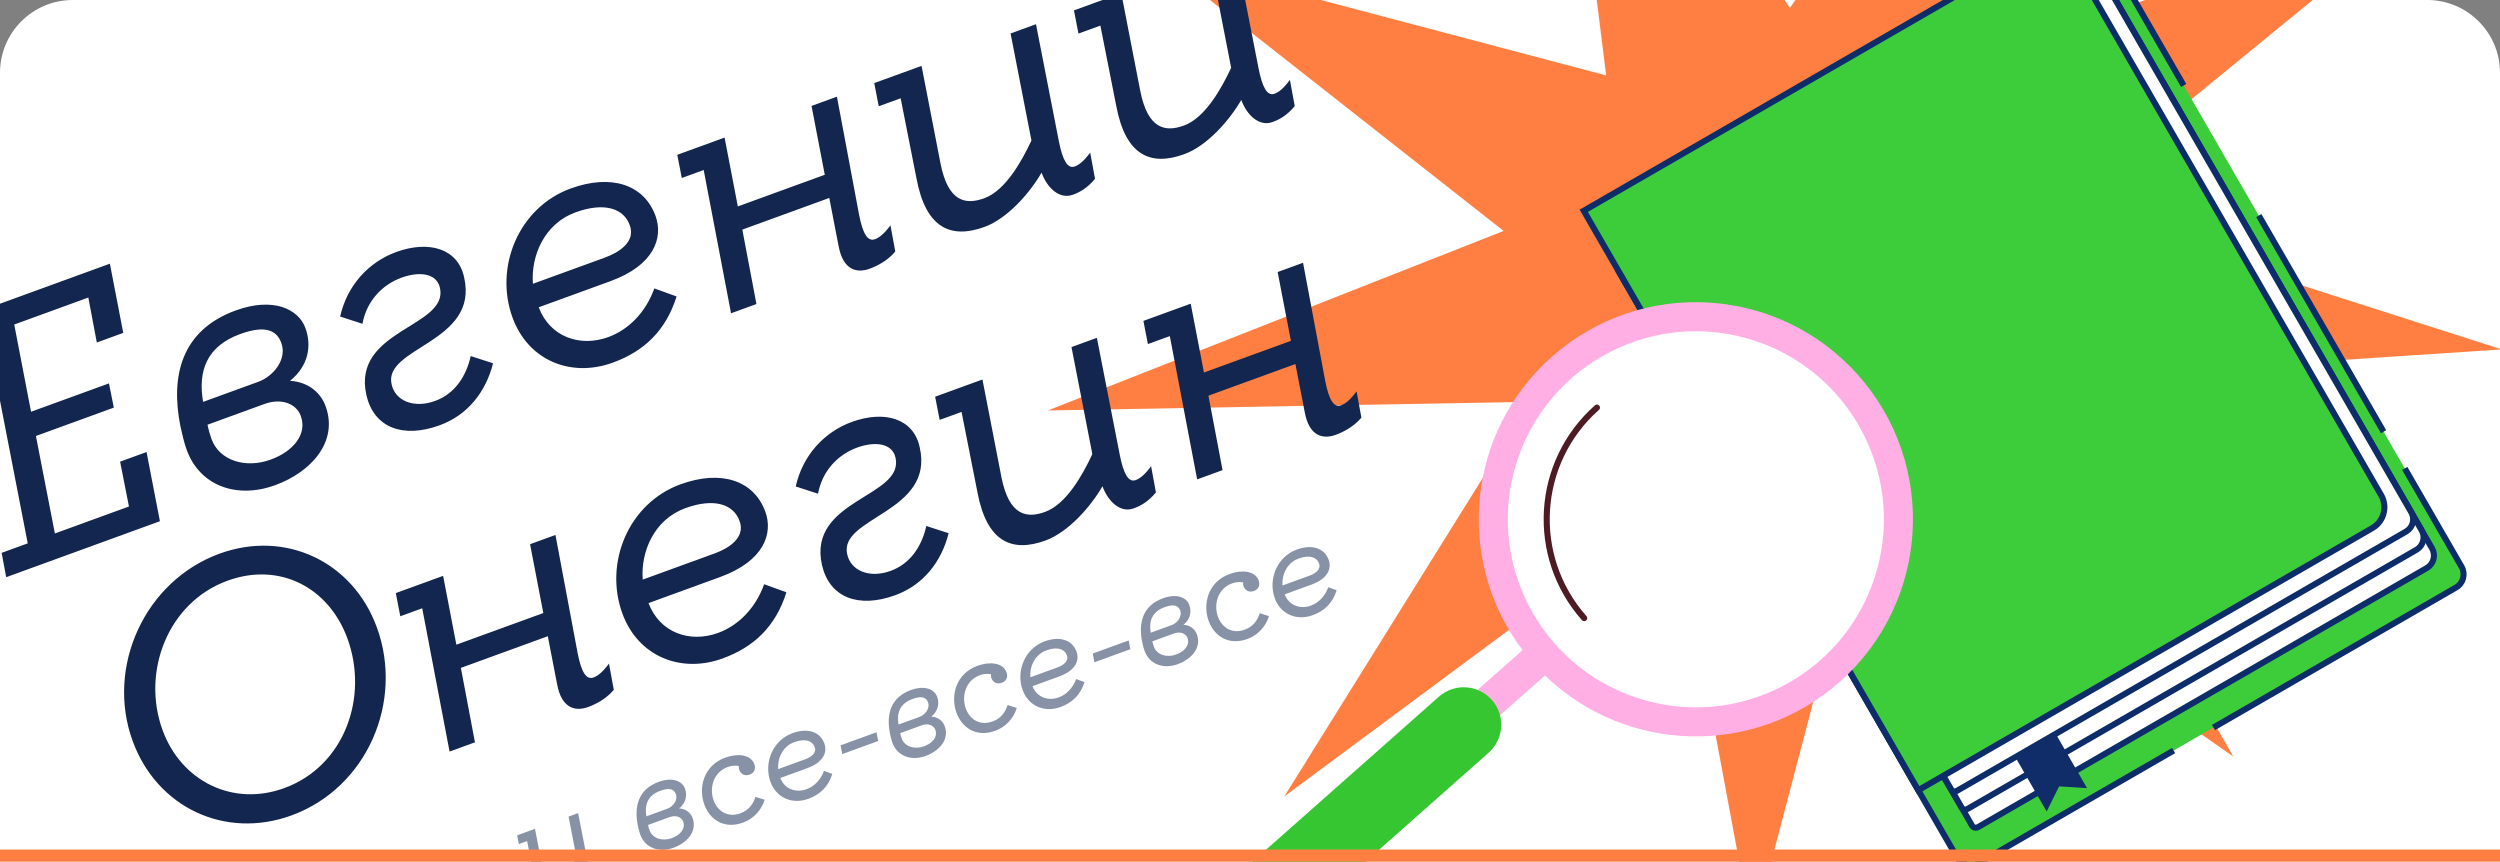 <?xml version="1.0" encoding="UTF-8"?> <svg xmlns="http://www.w3.org/2000/svg" width="412" height="142" viewBox="0 0 412 142" fill="none"><rect x="0" y="0" width="412" height="142" fill="#808080" stroke="none"/><g clip-path="url(#clip0_556_2)"><path d="M0 12C0 5.373 5.373 0 12 0H400C406.627 0 412 5.373 412 12V142H0V12Z" fill="white"></path><path d="M255.839 -58.467L294.964 1.316L339.055 -61.961L324.435 9.921L400.844 -16.13L339.32 34.217L412.295 57.582L332.654 62.836L368.049 124.685L307.557 82.387L288.81 153.779L275.772 83.722L211.655 131.252L252.171 66.216L172.685 67.644L247.797 38.06L190.135 -7.282L264.697 12.429L255.839 -58.467Z" fill="#FF7F42"></path><path d="M266.787 44.764L347.719 -1.962C348.913 -2.652 350.443 -2.242 351.133 -1.048L405.665 93.406C406.355 94.601 405.945 96.131 404.751 96.82L326.169 142.189C324.87 142.939 323.21 142.492 322.462 141.196L266.787 44.764Z" fill="#3DCC3A"></path><path d="M359.869 14.086L351.133 -1.048C350.443 -2.242 348.913 -2.652 347.719 -1.962L266.787 44.764L322.462 141.196C323.213 142.495 324.874 142.937 326.169 142.189L358.21 123.69" stroke="#0C2D69" stroke-miterlimit="10"></path><path d="M392.811 71.145L372.248 35.527" stroke="#0C2D69" stroke-miterlimit="10"></path><path d="M364.781 119.897L404.751 96.82C405.945 96.13 406.355 94.6 405.665 93.406L396.303 77.191" stroke="#0C2D69" stroke-miterlimit="10"></path><path d="M269.13 39.305L343.712 -3.755C344.85 -4.413 346.308 -4.021 346.966 -2.883L400.798 90.358C401.456 91.496 401.065 92.955 399.927 93.612L325.968 136.312C325.625 136.51 325.183 136.392 324.984 136.049L269.13 39.305Z" fill="white" stroke="#0C2D69" stroke-miterlimit="10"></path><path d="M269.13 39.306L343.743 -3.771C344.864 -4.419 346.3 -4.034 346.948 -2.914L399.088 87.397C399.735 88.518 399.351 89.954 398.229 90.601L324.232 133.323C323.892 133.519 323.459 133.4 323.266 133.064L269.133 39.304L269.13 39.306Z" fill="white" stroke="#0C2D69" stroke-miterlimit="10"></path><path d="M269.13 39.306L343.778 -3.792C344.882 -4.429 346.296 -4.051 346.933 -2.947L397.381 84.432C398.018 85.535 397.639 86.949 396.536 87.586L322.493 130.335C322.161 130.527 321.731 130.414 321.538 130.078L269.13 39.306Z" fill="white" stroke="#0C2D69" stroke-miterlimit="10"></path><path d="M261 34.737L335.835 -8.469C337.729 -9.563 340.154 -8.913 341.248 -7.018L392.417 81.611C393.511 83.506 392.862 85.93 390.967 87.024L316.133 130.23L261 34.737Z" fill="#3DCC3A"></path><path d="M261 34.737L335.835 -8.469C337.729 -9.563 340.154 -8.913 341.248 -7.018L392.417 81.611C393.511 83.506 392.862 85.93 390.967 87.024L316.133 130.23L261 34.737Z" stroke="#0C2D69" stroke-miterlimit="10"></path><path d="M338.686 120.766L332.028 124.609L337.293 133.728L339.343 129.595L343.95 129.884L338.686 120.766Z" fill="#102D69"></path><path d="M255.754 58.787C270.551 45.684 293.161 47.069 306.264 61.866C319.367 76.663 317.983 99.273 303.185 112.376C289.093 124.852 267.921 124.187 254.613 111.317L245.742 119.175L242.045 114.991L250.917 107.134C239.751 92.374 241.662 71.263 255.754 58.787Z" fill="#FFAFE3"></path><path d="M200.929 155.099C203.187 157.647 207.094 157.893 209.656 155.631L245.322 124.058C247.87 121.8 248.116 117.893 245.858 115.344C243.599 112.796 239.692 112.55 237.131 114.812L201.465 146.385C198.916 148.643 198.671 152.55 200.932 155.111L200.929 155.099Z" fill="#36C632"></path><path d="M250.034 75.926C255.368 59.665 272.873 50.807 289.134 56.141C305.394 61.475 314.252 78.981 308.919 95.241C303.585 111.502 286.079 120.36 269.818 115.026C253.558 109.692 244.7 92.186 250.034 75.926Z" fill="white"></path><path d="M263.178 67.171C253.015 76.169 252.074 91.702 261.072 101.865" stroke="#4E1B24" stroke-linecap="round" stroke-linejoin="round"></path><path d="M0.272 91.109L4.571 89.543L-2.124 55.108L-6.423 56.673L-7.227 52.681L18.108 43.457L20.312 54.859L15.956 56.445L14.556 49.035L2.347 53.48L5.115 67.858L17.954 63.183L18.758 67.175L5.919 71.85L9.042 87.916L21.251 83.471L19.794 76.081L24.15 74.495L26.354 85.897L1.019 95.121L0.272 91.109ZM44.598 75.749C48.381 74.372 50.657 71.531 49.572 68.55C48.821 66.487 46.345 65.57 43.593 66.572L34.193 69.995C34.371 70.839 34.585 71.605 34.856 72.35C36.171 75.961 40.528 77.231 44.598 75.749ZM33.472 66.232L42.586 62.914C45.108 61.996 47.327 59.175 46.367 56.539C45.72 54.762 44.177 53.376 39.592 55.046C34.032 57.07 32.6 61.162 33.472 66.232ZM29.722 70.194C28.087 61.961 29.887 54.424 38.829 51.169C45.077 48.894 49.205 50.961 50.332 54.056C51.397 56.98 50.851 60.294 47.792 62.771C50.497 62.89 52.76 64.468 53.657 66.933C55.828 72.894 51.139 77.847 45.35 79.955C38.873 82.313 32.884 79.949 30.776 74.16C30.338 72.956 30.03 71.575 29.722 70.194ZM65.296 41.532C70.684 39.571 75.469 40.945 76.487 45.703C78.982 56.479 63.082 57.205 64.544 63.359C65.118 66.006 68.146 67.37 71.7 66.076C74.967 64.887 76.837 61.999 77.576 58.679L81.256 59.871C80.054 64.593 77.09 68.399 72.447 70.089C66.371 72.301 61.612 70.463 60.386 65.132C57.926 54.278 73.973 53.953 72.501 47.414C71.89 44.844 68.82 44.794 66.183 45.754C62.916 46.943 60.405 49.675 59.735 53.36L56.055 52.168C57.189 47.081 60.71 43.202 65.296 41.532ZM100.241 55.555C103.451 54.387 106.348 51.644 107.837 47.532L111.501 48.859C109.726 54.504 106.152 57.883 100.994 59.761C94.058 62.286 87.032 59.391 84.465 52.341C81.418 43.972 85.51 34.173 94.051 31.063C100.757 28.622 106.152 30.423 108.03 35.581C109.324 39.135 107.867 43.691 100.587 46.341L88.779 50.64C90.631 55.549 95.599 57.246 100.241 55.555ZM94.834 34.998C89.675 36.876 87.468 42.224 87.824 46.768L99.746 42.428C102.039 41.593 104.827 39.799 103.768 37.069C102.808 34.432 99.706 33.224 94.834 34.998ZM137.926 15.933L141.587 35.439C142.192 38.529 143.001 39.858 144.204 39.419C144.892 39.169 145.705 38.549 146.747 37.131L147.541 41.451C146.233 43.03 144.404 43.891 143.315 44.287C141.08 45.101 138.937 44.388 138.217 40.626L136.666 32.621L122.336 37.839L124.66 50.106L120.476 51.629L115.969 28.017L112.358 29.332L111.616 25.512L119.411 22.674L121.594 34.019L135.924 28.802L133.741 17.457L137.926 15.933ZM171.65 28.453C169.697 31.826 166.03 36.017 162.247 37.395C156.687 39.419 152.585 37.602 151.049 29.462L148.428 16.199L144.817 17.514L144.075 13.694L151.871 10.856L154.994 26.922C156.273 33.468 159.291 33.732 162.214 32.668C165.71 31.395 168.413 26.516 169.981 23.154L166.544 5.514L170.729 3.99L174.499 23.261C175.105 26.352 175.918 27.873 177.122 27.435C177.81 27.184 178.623 26.564 179.664 25.146L180.458 29.466C179.151 31.046 177.895 31.698 176.806 32.094C174.571 32.908 172.548 30.918 171.65 28.453ZM204.564 16.47C202.611 19.843 198.944 24.034 195.161 25.411C189.601 27.436 185.499 25.619 183.963 17.479L181.342 4.216L177.731 5.531L176.989 1.711L184.784 -1.127L187.907 14.939C189.187 21.484 192.204 21.749 195.128 20.684C198.624 19.412 201.327 14.532 202.894 11.17L199.458 -6.47L203.642 -7.993L207.413 11.278C208.019 14.368 208.832 15.89 210.036 15.451C210.724 15.201 211.536 14.581 212.578 13.163L213.372 17.483C212.065 19.062 210.809 19.714 209.72 20.111C207.484 20.925 205.461 18.935 204.564 16.47ZM189.68 -8.363C185.21 -6.735 181.556 -6.963 178.412 -10.427L181.261 -14.191C183.649 -11.555 185.416 -11.16 188.913 -12.433C192.409 -13.706 193.738 -15.228 194.903 -19.158L198.703 -17.815C197.262 -12.681 194.151 -9.99 189.68 -8.363ZM26.784 120.306C29.852 128.732 38.343 132.976 46.827 129.888C56.8 126.256 60.772 114.878 57.266 105.248C54.199 96.822 46.093 92.568 37.495 95.698C27.636 99.287 23.299 110.734 26.784 120.306ZM62.117 103.417C66.562 115.626 60.507 129.84 48.011 134.39C37.121 138.355 25.862 133.106 21.855 122.101C17.41 109.892 23.872 95.724 36.196 91.237C47.029 87.293 58.152 92.526 62.117 103.417ZM91.539 88.161L95.2 107.667C95.806 110.757 96.614 112.085 97.818 111.647C98.506 111.397 99.319 110.776 100.36 109.358L101.154 113.678C99.847 115.258 98.018 116.119 96.929 116.515C94.693 117.329 92.551 116.616 91.83 112.853L90.279 104.849L75.95 110.066L78.273 122.333L74.089 123.857L69.582 100.245L65.971 101.56L65.23 97.74L73.025 94.902L75.208 106.246L89.538 101.029L87.355 89.684L91.539 88.161ZM118.339 104.306C121.549 103.137 124.446 100.394 125.935 96.282L129.599 97.609C127.824 103.254 124.25 106.633 119.091 108.511C112.156 111.036 105.129 108.141 102.562 101.091C99.516 92.722 103.608 82.923 112.149 79.814C118.855 77.372 124.25 79.173 126.128 84.332C127.422 87.885 125.964 92.441 118.685 95.091L106.877 99.39C108.729 104.299 113.696 105.996 118.339 104.306ZM112.932 83.748C107.773 85.626 105.566 90.974 105.922 95.519L117.844 91.178C120.137 90.343 122.924 88.549 121.865 85.819C120.905 83.182 117.804 81.974 112.932 83.748ZM140.377 69.536C145.765 67.574 150.55 68.948 151.568 73.706C154.063 84.483 138.163 85.208 139.625 91.362C140.199 94.01 143.227 95.374 146.781 94.08C150.048 92.891 151.918 90.003 152.657 86.683L156.337 87.875C155.135 92.597 152.171 96.402 147.528 98.093C141.452 100.305 136.693 98.467 135.467 93.136C133.008 82.281 149.054 81.957 147.582 75.417C146.971 72.848 143.901 72.797 141.265 73.757C137.997 74.947 135.486 77.678 134.816 81.363L131.136 80.171C132.27 75.084 135.791 71.206 140.377 69.536ZM181.688 80.138C179.735 83.511 176.067 87.702 172.284 89.08C166.724 91.104 162.622 89.287 161.087 81.147L158.465 67.884L154.854 69.199L154.112 65.379L161.908 62.541L165.031 78.607C166.31 85.152 169.328 85.417 172.251 84.353C175.747 83.08 178.45 78.201 180.018 74.838L176.582 57.199L180.766 55.675L184.536 74.946C185.142 78.036 185.956 79.558 187.159 79.12C187.847 78.869 188.66 78.249 189.702 76.831L190.495 81.151C189.188 82.73 187.932 83.382 186.843 83.779C184.608 84.593 182.585 82.603 181.688 80.138ZM214.742 43.305L218.403 62.811C219.009 65.901 219.817 67.23 221.021 66.791C221.708 66.541 222.521 65.92 223.563 64.502L224.357 68.823C223.049 70.402 221.22 71.263 220.131 71.659C217.896 72.473 215.754 71.76 215.033 67.998L213.482 59.993L199.152 65.21L201.476 77.478L197.292 79.001L192.785 55.389L189.174 56.704L188.432 52.884L196.228 50.046L198.411 61.391L212.74 56.173L210.558 44.829L214.742 43.305Z" fill="#13264F"></path><path d="M95.623 143.227C94.886 144.499 93.504 146.079 92.077 146.599C89.981 147.362 88.434 146.677 87.855 143.607L86.867 138.607L85.505 139.103L85.226 137.662L88.165 136.592L89.343 142.65C89.825 145.118 90.963 145.218 92.065 144.816C93.383 144.336 94.402 142.497 94.993 141.229L93.698 134.578L95.275 134.003L96.697 141.27C96.925 142.435 97.232 143.008 97.686 142.843C97.945 142.749 98.252 142.515 98.645 141.98L98.944 143.609C98.451 144.205 97.978 144.45 97.567 144.6C96.724 144.907 95.961 144.156 95.623 143.227ZM110.718 138.123C112.144 137.604 113.003 136.532 112.594 135.408C112.31 134.63 111.377 134.285 110.339 134.663L106.795 135.953C106.862 136.271 106.943 136.56 107.045 136.841C107.541 138.203 109.184 138.682 110.718 138.123ZM106.523 134.534L109.96 133.283C110.911 132.937 111.747 131.874 111.385 130.88C111.141 130.21 110.56 129.687 108.831 130.317C106.734 131.08 106.194 132.623 106.523 134.534ZM105.109 136.028C104.493 132.924 105.172 130.082 108.543 128.855C110.899 127.997 112.455 128.777 112.88 129.944C113.282 131.046 113.076 132.296 111.923 133.23C112.943 133.274 113.796 133.869 114.134 134.799C114.952 137.046 113.184 138.914 111.002 139.709C108.559 140.598 106.301 139.706 105.507 137.524C105.341 137.07 105.225 136.549 105.109 136.028ZM122.463 135.56C119.265 136.725 116.947 134.998 116.066 132.578C115.067 129.833 115.934 126.164 119.522 124.858C121.467 124.15 123.711 124.263 124.325 125.948C124.6 126.705 124.284 127.383 123.549 127.65C122.771 127.934 122.093 127.618 121.817 126.861C121.747 126.667 121.733 126.427 121.764 126.244C121.23 126.121 120.497 126.192 119.956 126.388C117.493 127.285 116.888 129.928 117.605 131.895C118.226 133.603 119.846 134.824 122.05 134.022C123.325 133.557 124.148 132.523 124.494 131.321L126.013 131.796C125.499 133.476 124.236 134.915 122.463 135.56ZM132.923 130.063C134.133 129.622 135.225 128.588 135.786 127.038L137.168 127.538C136.499 129.667 135.151 130.941 133.206 131.649C130.591 132.601 127.942 131.509 126.974 128.851C125.825 125.696 127.368 122.001 130.589 120.828C133.117 119.908 135.151 120.587 135.859 122.532C136.347 123.872 135.798 125.59 133.053 126.589L128.601 128.21C129.299 130.061 131.172 130.7 132.923 130.063ZM130.884 122.312C128.939 123.02 128.106 125.037 128.241 126.75L132.736 125.113C133.6 124.799 134.652 124.122 134.252 123.093C133.89 122.099 132.721 121.643 130.884 122.312ZM138.806 124.274L138.526 122.834L144.448 120.678L144.728 122.118L138.806 124.274ZM152.275 122.993C153.701 122.473 154.56 121.402 154.151 120.278C153.867 119.5 152.934 119.155 151.896 119.533L148.352 120.823C148.419 121.141 148.5 121.43 148.602 121.711C149.098 123.073 150.741 123.551 152.275 122.993ZM148.08 119.404L151.517 118.153C152.468 117.807 153.304 116.744 152.942 115.749C152.698 115.079 152.117 114.557 150.388 115.187C148.291 115.95 147.751 117.493 148.08 119.404ZM146.666 120.898C146.05 117.794 146.729 114.952 150.1 113.725C152.456 112.867 154.012 113.646 154.437 114.814C154.839 115.916 154.633 117.166 153.48 118.099C154.5 118.144 155.353 118.739 155.691 119.669C156.509 121.916 154.741 123.784 152.559 124.578C150.116 125.468 147.858 124.576 147.064 122.394C146.898 121.94 146.782 121.419 146.666 120.898ZM164.02 120.43C160.822 121.594 158.504 119.868 157.623 117.448C156.624 114.703 157.491 111.034 161.079 109.728C163.024 109.019 165.268 109.132 165.881 110.818C166.157 111.575 165.841 112.253 165.106 112.52C164.328 112.804 163.65 112.487 163.374 111.731C163.304 111.536 163.29 111.297 163.321 111.114C162.787 110.99 162.054 111.061 161.513 111.258C159.05 112.155 158.445 114.798 159.161 116.765C159.783 118.472 161.403 119.694 163.607 118.891C164.882 118.427 165.705 117.393 166.051 116.191L167.57 116.665C167.056 118.346 165.793 119.785 164.02 120.43ZM174.48 114.933C175.69 114.492 176.782 113.458 177.343 111.908L178.725 112.408C178.056 114.537 176.708 115.81 174.763 116.519C172.148 117.471 169.499 116.379 168.531 113.721C167.382 110.566 168.925 106.871 172.145 105.698C174.674 104.778 176.708 105.457 177.416 107.402C177.904 108.742 177.355 110.459 174.61 111.459L170.158 113.08C170.856 114.93 172.729 115.57 174.48 114.933ZM172.441 107.182C170.496 107.89 169.663 109.906 169.798 111.62L174.293 109.983C175.157 109.668 176.208 108.992 175.809 107.963C175.447 106.968 174.278 106.513 172.441 107.182ZM180.363 109.144L180.083 107.704L186.005 105.548L186.285 106.988L180.363 109.144ZM193.832 107.863C195.258 107.343 196.117 106.272 195.708 105.148C195.424 104.37 194.491 104.025 193.453 104.402L189.909 105.693C189.976 106.011 190.057 106.3 190.159 106.581C190.655 107.943 192.298 108.421 193.832 107.863ZM189.637 104.274L193.074 103.023C194.025 102.677 194.861 101.614 194.499 100.619C194.255 99.949 193.673 99.427 191.945 100.056C189.848 100.82 189.308 102.362 189.637 104.274ZM188.223 105.768C187.607 102.664 188.286 99.822 191.657 98.594C194.013 97.737 195.569 98.516 195.994 99.683C196.396 100.786 196.19 102.035 195.037 102.969C196.056 103.014 196.91 103.609 197.248 104.538C198.066 106.786 196.298 108.654 194.116 109.448C191.673 110.337 189.415 109.446 188.621 107.263C188.455 106.81 188.339 106.289 188.223 105.768ZM205.577 105.3C202.379 106.464 200.061 104.738 199.18 102.317C198.181 99.573 199.048 95.904 202.636 94.597C204.581 93.889 206.825 94.002 207.438 95.688C207.714 96.445 207.398 97.123 206.663 97.39C205.885 97.673 205.207 97.357 204.931 96.601C204.861 96.406 204.847 96.167 204.878 95.984C204.344 95.86 203.611 95.931 203.07 96.128C200.607 97.025 200.002 99.668 200.718 101.635C201.34 103.342 202.96 104.564 205.164 103.761C206.439 103.297 207.262 102.263 207.608 101.06L209.127 101.535C208.613 103.216 207.35 104.655 205.577 105.3ZM216.037 99.803C217.247 99.362 218.339 98.328 218.9 96.778L220.282 97.278C219.613 99.406 218.265 100.68 216.32 101.389C213.705 102.341 211.056 101.249 210.088 98.591C208.939 95.436 210.482 91.741 213.702 90.568C216.231 89.648 218.265 90.327 218.973 92.272C219.461 93.612 218.912 95.329 216.167 96.329L211.715 97.95C212.413 99.8 214.286 100.44 216.037 99.803ZM213.998 92.052C212.053 92.76 211.22 94.776 211.355 96.49L215.85 94.853C216.714 94.538 217.765 93.862 217.366 92.832C217.004 91.838 215.835 91.383 213.998 92.052Z" fill="#13264F" fill-opacity="0.5"></path><path d="M0 141H412" stroke="#FF7F42" stroke-width="2"></path></g><defs><clipPath id="clip0_556_2"><path d="M0 12C0 5.373 5.373 0 12 0H400C406.627 0 412 5.373 412 12V142H0V12Z" fill="white"></path></clipPath></defs></svg> 